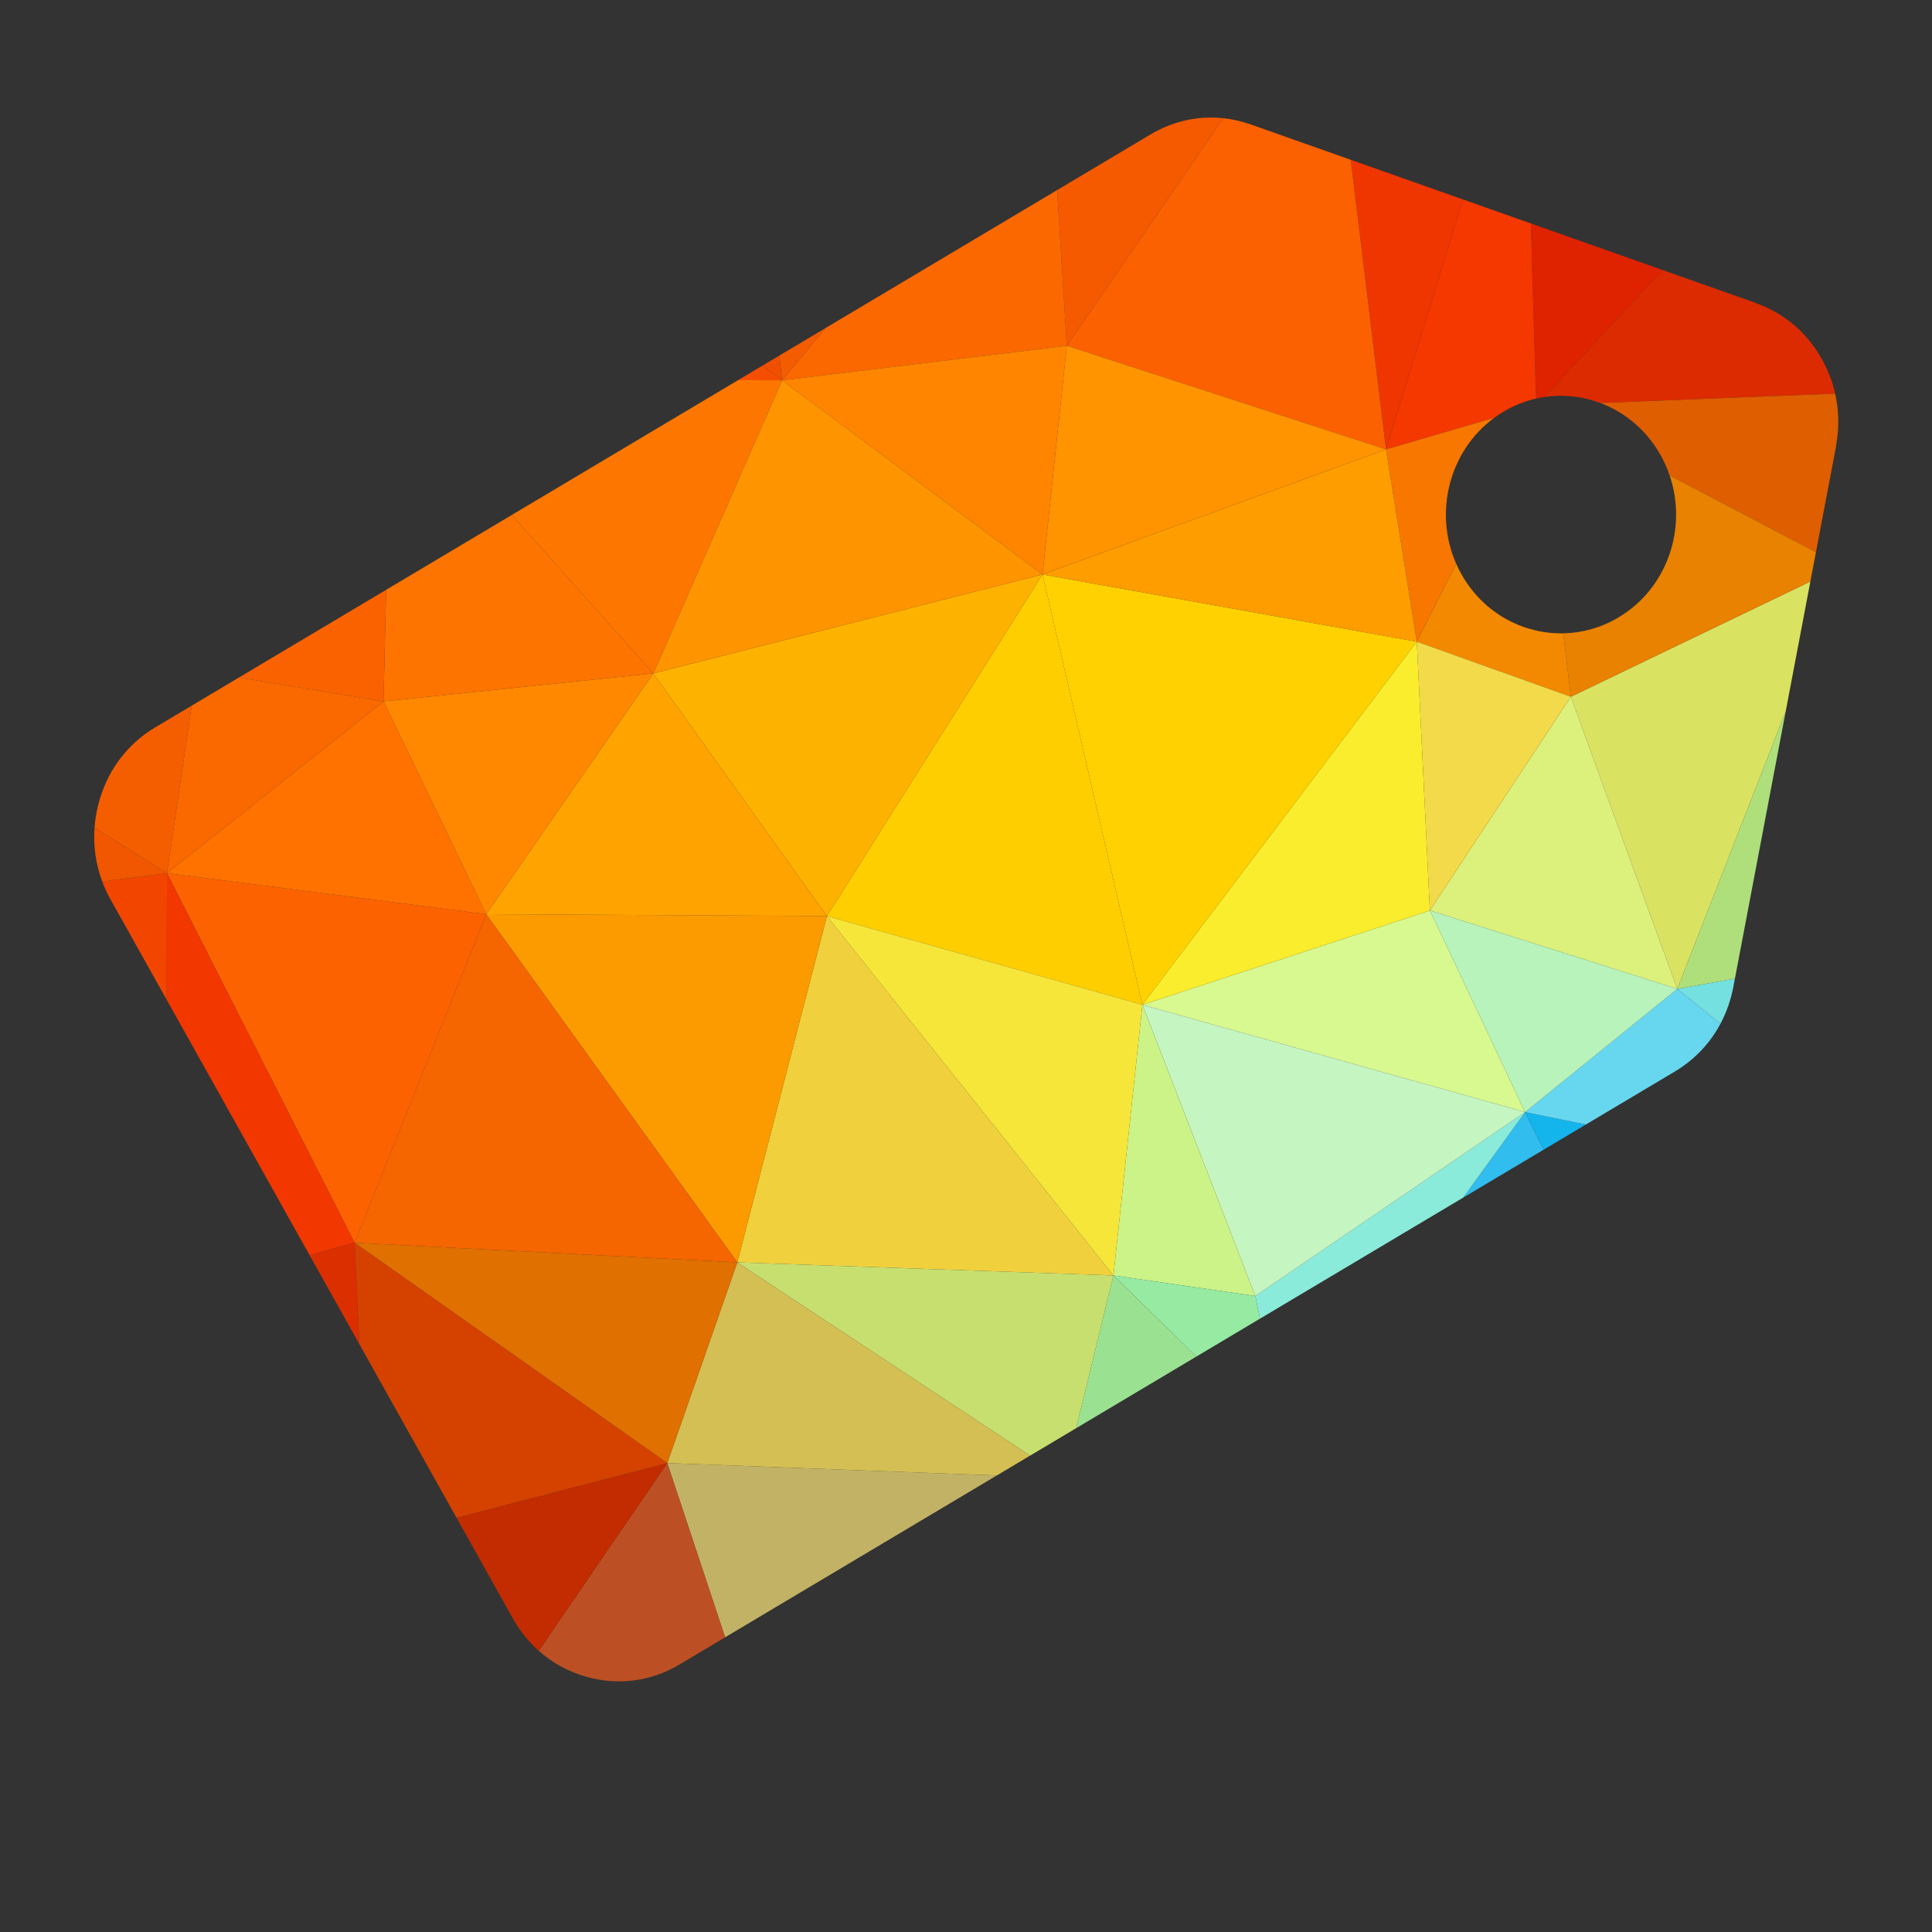 <?xml version="1.0" encoding="UTF-8" standalone="no"?>
<!-- Created with Inkscape (http://www.inkscape.org/) -->

<svg
   version="1.1"
   id="svg119200"
   xml:space="preserve"
   width="1066.667"
   height="1066.667"
   viewBox="0 0 1066.667 1066.667"
   sodipodi:docname="price-tag-color-publicdomainvectors.org.svg"
   inkscape:version="1.1.2 (b8e25be833, 2022-02-05)"
   xmlns:inkscape="http://www.inkscape.org/namespaces/inkscape"
   xmlns:sodipodi="http://sodipodi.sourceforge.net/DTD/sodipodi-0.dtd"
   xmlns="http://www.w3.org/2000/svg"
   xmlns:svg="http://www.w3.org/2000/svg"><rect x="0" y="0" width="1066.667" height="1066.667" fill="#333333" stroke="none"/><defs
     id="defs119204"><clipPath
       clipPathUnits="userSpaceOnUse"
       id="clipPath119214"><path
         d="M 0,800 H 800 V 0 H 0 Z"
         id="path119212" /></clipPath></defs><sodipodi:namedview
     id="namedview119202"
     pagecolor="#ffffff"
     bordercolor="#666666"
     borderopacity="1.0"
     inkscape:pageshadow="2"
     inkscape:pageopacity="0.0"
     inkscape:pagecheckerboard="0"
     showgrid="false"
     inkscape:zoom="0.77906244"
     inkscape:cx="533.33337"
     inkscape:cy="533.33337"
     inkscape:window-width="1920"
     inkscape:window-height="1018"
     inkscape:window-x="-8"
     inkscape:window-y="-8"
     inkscape:window-maximized="1"
     inkscape:current-layer="g119206" /><g
     id="g119206"
     inkscape:groupmode="layer"
     inkscape:label="price-tag-color-publicdomainvectors.org"
     transform="matrix(1.333,0,0,-1.333,0,1066.667)"><g
       id="g119208"><g
         id="g119210"
         clip-path="url(#clipPath119214)"><path
           d="m 694.686,390.615 44.926,114.983 10.214,53.758 -99.215,-47.731 z"
           style="fill:#dae262;fill-opacity:1;fill-rule:nonzero;stroke:none"
           id="path119216" /><path
           d="m 712.582,376.18 c 2.489,4.672 4.295,9.791 5.337,15.256 0,0.037 0.014,0.064 0.02,0.101 l 0.639,3.356 -23.892,-4.278 z"
           style="fill:#74e0e0;fill-opacity:1;fill-rule:nonzero;stroke:none"
           id="path119218" /><path
           d="M 718.578,394.893 739.612,505.598 694.686,390.615 Z"
           style="fill:#afdf7b;fill-opacity:1;fill-rule:nonzero;stroke:none"
           id="path119220" /><path
           d="m 639.586,635.76 49.06,52.592 -54.603,19.3 2.178,-72.53 c 1.119,0.254 2.24,0.468 3.365,0.638"
           style="fill:#df2200;fill-opacity:1;fill-rule:nonzero;stroke:none"
           id="path119222" /><path
           d="m 639.301,323.994 17.556,10.459 -25.189,5.131 z"
           style="fill:#14b4ec;fill-opacity:1;fill-rule:nonzero;stroke:none"
           id="path119224" /><path
           d="m 662.807,633.298 97.289,3.865 c -1.045,4.638 -2.723,9.149 -5.032,13.445 -0.381,0.715 -0.793,1.453 -1.203,2.146 v -0.022 c -6.162,10.368 -15.41,17.961 -26.638,21.939 -0.022,0.008 -0.022,0.059 -0.035,0.059 l -38.542,13.622 -49.06,-52.592 c 7.874,1.192 15.859,0.301 23.221,-2.462"
           style="fill:#dc2b00;fill-opacity:1;fill-rule:nonzero;stroke:none"
           id="path119226" /><path
           d="m 687.82,611.634 v 0.008 c 1.517,-2.712 2.752,-5.511 3.721,-8.359 l 60.594,-31.776 8.321,43.792 c 0,0.016 -0.036,0.037 -0.036,0.059 1.39,7.356 1.27,14.728 -0.324,21.805 l -97.289,-3.865 c 10.182,-3.82 19.172,-11.222 25.013,-21.664"
           style="fill:#df5e00;fill-opacity:1;fill-rule:nonzero;stroke:none"
           id="path119228" /><path
           d="m 631.668,339.584 25.189,-5.131 36.751,21.893 c 8.173,4.869 14.622,11.668 18.974,19.834 l -17.896,14.435 z"
           style="fill:#67d7ef;fill-opacity:1;fill-rule:nonzero;stroke:none"
           id="path119230" /><path
           d="m 670.38,544.494 c -7.226,-4.305 -15.091,-6.439 -22.884,-6.6 l 3.115,-26.269 99.215,47.731 2.309,12.151 -60.594,31.776 c 7.439,-21.877 -0.985,-46.774 -21.161,-58.789"
           style="fill:#e88200;fill-opacity:1;fill-rule:nonzero;stroke:none"
           id="path119232" /><path
           d="m 694.686,390.615 -44.075,121.01 -58.377,-88.534 z"
           style="fill:#dcf07c;fill-opacity:1;fill-rule:nonzero;stroke:none"
           id="path119234" /><path
           d="m 606.035,304.176 33.266,19.818 -7.633,15.59 z"
           style="fill:#31bded;fill-opacity:1;fill-rule:nonzero;stroke:none"
           id="path119236" /><path
           d="m 519.938,263.422 1.905,-9.402 84.192,50.156 25.633,35.408 z"
           style="fill:#8bebdb;fill-opacity:1;fill-rule:nonzero;stroke:none"
           id="path119238" /><path
           d="m 605.252,562.447 c -0.779,1.391 -1.481,2.806 -2.113,4.239 l -16.318,-32.252 63.79,-22.809 -3.115,26.269 c -16.797,-0.346 -33.255,8.483 -42.244,24.553"
           style="fill:#f38900;fill-opacity:1;fill-rule:nonzero;stroke:none"
           id="path119240" /><path
           d="m 631.668,339.584 63.018,51.031 -102.452,32.476 z"
           style="fill:#b7f3bb;fill-opacity:1;fill-rule:nonzero;stroke:none"
           id="path119242" /><path
           d="m 605.975,717.572 -46.528,16.445 14.616,-119.941 z"
           style="fill:#ef3500;fill-opacity:1;fill-rule:nonzero;stroke:none"
           id="path119244" /><path
           d="m 618.905,627.166 c 1.22,0.893 2.488,1.738 3.808,2.524 4.325,2.578 8.879,4.373 13.508,5.432 l -2.178,72.53 -28.068,9.92 -31.912,-103.496 z"
           style="fill:#f43800;fill-opacity:1;fill-rule:nonzero;stroke:none"
           id="path119246" /><path
           d="m 603.139,566.686 c -9.449,21.395 -2.818,46.865 15.766,60.48 l -44.842,-13.09 12.758,-79.642 z"
           style="fill:#f77700;fill-opacity:1;fill-rule:nonzero;stroke:none"
           id="path119248" /><path
           d="m 592.234,423.091 58.377,88.534 -63.79,22.809 z"
           style="fill:#f2da4a;fill-opacity:1;fill-rule:nonzero;stroke:none"
           id="path119250" /><path
           d="m 574.063,614.076 -14.616,119.941 -41.306,14.6 c -0.03,0.014 -0.057,0.014 -0.086,0.029 -3.78,1.333 -7.608,2.196 -11.438,2.603 l -64.773,-94.26 z"
           style="fill:#fb6100;fill-opacity:1;fill-rule:nonzero;stroke:none"
           id="path119252" /><path
           d="m 473.158,384.043 158.51,-44.459 -39.434,83.507 z"
           style="fill:#d8f890;fill-opacity:1;fill-rule:nonzero;stroke:none"
           id="path119254" /><path
           d="m 519.938,263.422 111.73,76.162 -158.51,44.459 z"
           style="fill:#c5f5c1;fill-opacity:1;fill-rule:nonzero;stroke:none"
           id="path119256" /><path
           d="m 476.445,744.47 -38.593,-22.992 3.992,-64.489 64.773,94.26 c -10.391,1.103 -20.783,-1.183 -30.172,-6.779"
           style="fill:#f55a00;fill-opacity:1;fill-rule:nonzero;stroke:none"
           id="path119258" /><path
           d="M 586.821,534.434 431.791,562.27 473.158,384.043 Z"
           style="fill:#ffd100;fill-opacity:1;fill-rule:nonzero;stroke:none"
           id="path119260" /><path
           d="M 592.234,423.091 586.821,534.434 473.158,384.043 Z"
           style="fill:#f9ed2d;fill-opacity:1;fill-rule:nonzero;stroke:none"
           id="path119262" /><path
           d="M 586.821,534.434 574.063,614.076 431.791,562.27 Z"
           style="fill:#fd9d00;fill-opacity:1;fill-rule:nonzero;stroke:none"
           id="path119264" /><path
           d="M 574.063,614.076 441.844,656.989 431.791,562.27 Z"
           style="fill:#ff9300;fill-opacity:1;fill-rule:nonzero;stroke:none"
           id="path119266" /><path
           d="m 461.174,271.928 58.764,-8.506 -46.78,120.621 z"
           style="fill:#cbf387;fill-opacity:1;fill-rule:nonzero;stroke:none"
           id="path119268" /><path
           d="m 461.174,271.928 34.34,-33.594 26.329,15.686 -1.905,9.402 z"
           style="fill:#96eaa2;fill-opacity:1;fill-rule:nonzero;stroke:none"
           id="path119270" /><path
           d="m 445.725,208.674 49.789,29.66 -34.34,33.594 z"
           style="fill:#9ae292;fill-opacity:1;fill-rule:nonzero;stroke:none"
           id="path119272" /><path
           d="M 473.158,384.043 431.791,562.27 342.485,420.771 Z"
           style="fill:#ffce00;fill-opacity:1;fill-rule:nonzero;stroke:none"
           id="path119274" /><path
           d="M 305.37,277.34 461.174,271.928 342.485,420.771 Z"
           style="fill:#f0d03c;fill-opacity:1;fill-rule:nonzero;stroke:none"
           id="path119276" /><path
           d="M 342.485,420.771 461.174,271.928 473.158,384.043 Z"
           style="fill:#f6e63a;fill-opacity:1;fill-rule:nonzero;stroke:none"
           id="path119278" /><path
           d="m 441.844,656.989 -3.992,64.489 -95.93,-57.148 -17.994,-21.646 z"
           style="fill:#fb6800;fill-opacity:1;fill-rule:nonzero;stroke:none"
           id="path119280" /><path
           d="m 305.37,277.34 121.269,-80.037 19.086,11.371 15.449,63.254 z"
           style="fill:#c7df6f;fill-opacity:1;fill-rule:nonzero;stroke:none"
           id="path119282" /><path
           d="M 431.791,562.27 270.576,521.29 342.485,420.771 Z"
           style="fill:#feb200;fill-opacity:1;fill-rule:nonzero;stroke:none"
           id="path119284" /><path
           d="m 341.922,664.33 -19.156,-11.413 1.162,-10.233 z"
           style="fill:#f35c00;fill-opacity:1;fill-rule:nonzero;stroke:none"
           id="path119286" /><path
           d="m 300.33,122.057 112.508,67.025 -136.463,5.137 z"
           style="fill:#c2b266;fill-opacity:1;fill-rule:nonzero;stroke:none"
           id="path119288" /><path
           d="m 276.375,194.219 136.463,-5.137 13.801,8.221 -121.269,80.037 z"
           style="fill:#d3bf53;fill-opacity:1;fill-rule:nonzero;stroke:none"
           id="path119290" /><path
           d="m 431.791,562.27 10.053,94.719 -117.916,-14.305 z"
           style="fill:#ff8500;fill-opacity:1;fill-rule:nonzero;stroke:none"
           id="path119292" /><path
           d="M 323.928,642.684 270.576,521.29 431.791,562.27 Z"
           style="fill:#fe9400;fill-opacity:1;fill-rule:nonzero;stroke:none"
           id="path119294" /><path
           d="m 322.766,652.917 -6.974,-4.155 8.136,-6.078 z"
           style="fill:#f04f00;fill-opacity:1;fill-rule:nonzero;stroke:none"
           id="path119296" /><path
           d="m 315.792,648.762 -10.128,-6.034 18.264,-0.044 z"
           style="fill:#f64e00;fill-opacity:1;fill-rule:nonzero;stroke:none"
           id="path119298" /><path
           d="M 201.373,421.544 305.37,277.34 342.485,420.771 Z"
           style="fill:#fb9b00;fill-opacity:1;fill-rule:nonzero;stroke:none"
           id="path119300" /><path
           d="M 342.485,420.771 270.576,521.29 201.373,421.544 Z"
           style="fill:#ffa300;fill-opacity:1;fill-rule:nonzero;stroke:none"
           id="path119302" /><path
           d="m 323.928,642.684 -18.264,0.044 -93.65,-55.791 58.562,-65.647 z"
           style="fill:#fd7700;fill-opacity:1;fill-rule:nonzero;stroke:none"
           id="path119304" /><path
           d="M 146.861,285.459 305.37,277.34 201.373,421.544 Z"
           style="fill:#f56500;fill-opacity:1;fill-rule:nonzero;stroke:none"
           id="path119306" /><path
           d="m 223.151,116.451 c 5.707,-5.074 12.475,-8.746 19.943,-10.806 12.99,-3.594 26.505,-1.901 38.363,5.168 l 18.873,11.244 -23.955,72.162 z"
           style="fill:#bc5024;fill-opacity:1;fill-rule:nonzero;stroke:none"
           id="path119308" /><path
           d="m 276.375,194.219 28.995,83.121 -158.509,8.119 z"
           style="fill:#e07000;fill-opacity:1;fill-rule:nonzero;stroke:none"
           id="path119310" /><path
           d="m 270.576,521.29 -111.73,-11.599 42.527,-88.147 z"
           style="fill:#ff8800;fill-opacity:1;fill-rule:nonzero;stroke:none"
           id="path119312" /><path
           d="m 270.576,521.29 -58.562,65.647 -52.097,-31.036 -1.071,-46.21 z"
           style="fill:#fd7400;fill-opacity:1;fill-rule:nonzero;stroke:none"
           id="path119314" /><path
           d="m 189.075,171.574 23.312,-41.662 c 2.909,-5.199 6.548,-9.713 10.764,-13.461 l 53.224,77.768 z"
           style="fill:#c22c00;fill-opacity:1;fill-rule:nonzero;stroke:none"
           id="path119316" /><path
           d="m 146.861,285.459 1.973,-41.963 40.241,-71.922 87.3,22.645 z"
           style="fill:#d54200;fill-opacity:1;fill-rule:nonzero;stroke:none"
           id="path119318" /><path
           d="m 159.917,555.901 -60.975,-36.325 59.904,-9.885 z"
           style="fill:#fa6200;fill-opacity:1;fill-rule:nonzero;stroke:none"
           id="path119320" /><path
           d="M 158.846,509.691 69.152,438.555 201.373,421.544 Z"
           style="fill:#ff7200;fill-opacity:1;fill-rule:nonzero;stroke:none"
           id="path119322" /><path
           d="m 69.152,438.555 77.709,-153.096 54.512,136.085 z"
           style="fill:#fc6300;fill-opacity:1;fill-rule:nonzero;stroke:none"
           id="path119324" /><path
           d="m 69.152,438.555 -0.116,-52.444 59.207,-105.814 18.618,5.162 z"
           style="fill:#f23700;fill-opacity:1;fill-rule:nonzero;stroke:none"
           id="path119326" /><path
           d="m 128.243,280.297 20.591,-36.801 -1.973,41.963 z"
           style="fill:#db2f00;fill-opacity:1;fill-rule:nonzero;stroke:none"
           id="path119328" /><path
           d="m 158.846,509.691 -59.904,9.885 -19.56,-11.654 -10.23,-69.367 z"
           style="fill:#fa6800;fill-opacity:1;fill-rule:nonzero;stroke:none"
           id="path119330" /><path
           d="m 42.346,435.087 c 0.946,-2.529 2.092,-5.01 3.442,-7.424 l 23.248,-41.552 0.116,52.444 z"
           style="fill:#f24600;fill-opacity:1;fill-rule:nonzero;stroke:none"
           id="path119332" /><path
           d="m 79.382,507.922 -15.085,-8.986 c -11.859,-7.067 -20.041,-18.289 -23.522,-31.694 -0.838,-3.229 -1.377,-6.49 -1.619,-9.748 l 29.996,-18.939 z"
           style="fill:#f55e00;fill-opacity:1;fill-rule:nonzero;stroke:none"
           id="path119334" /><path
           d="m 39.156,457.494 c -0.565,-7.603 0.495,-15.203 3.19,-22.407 l 26.806,3.468 z"
           style="fill:#f15700;fill-opacity:1;fill-rule:nonzero;stroke:none"
           id="path119336" /></g></g></g></svg>
